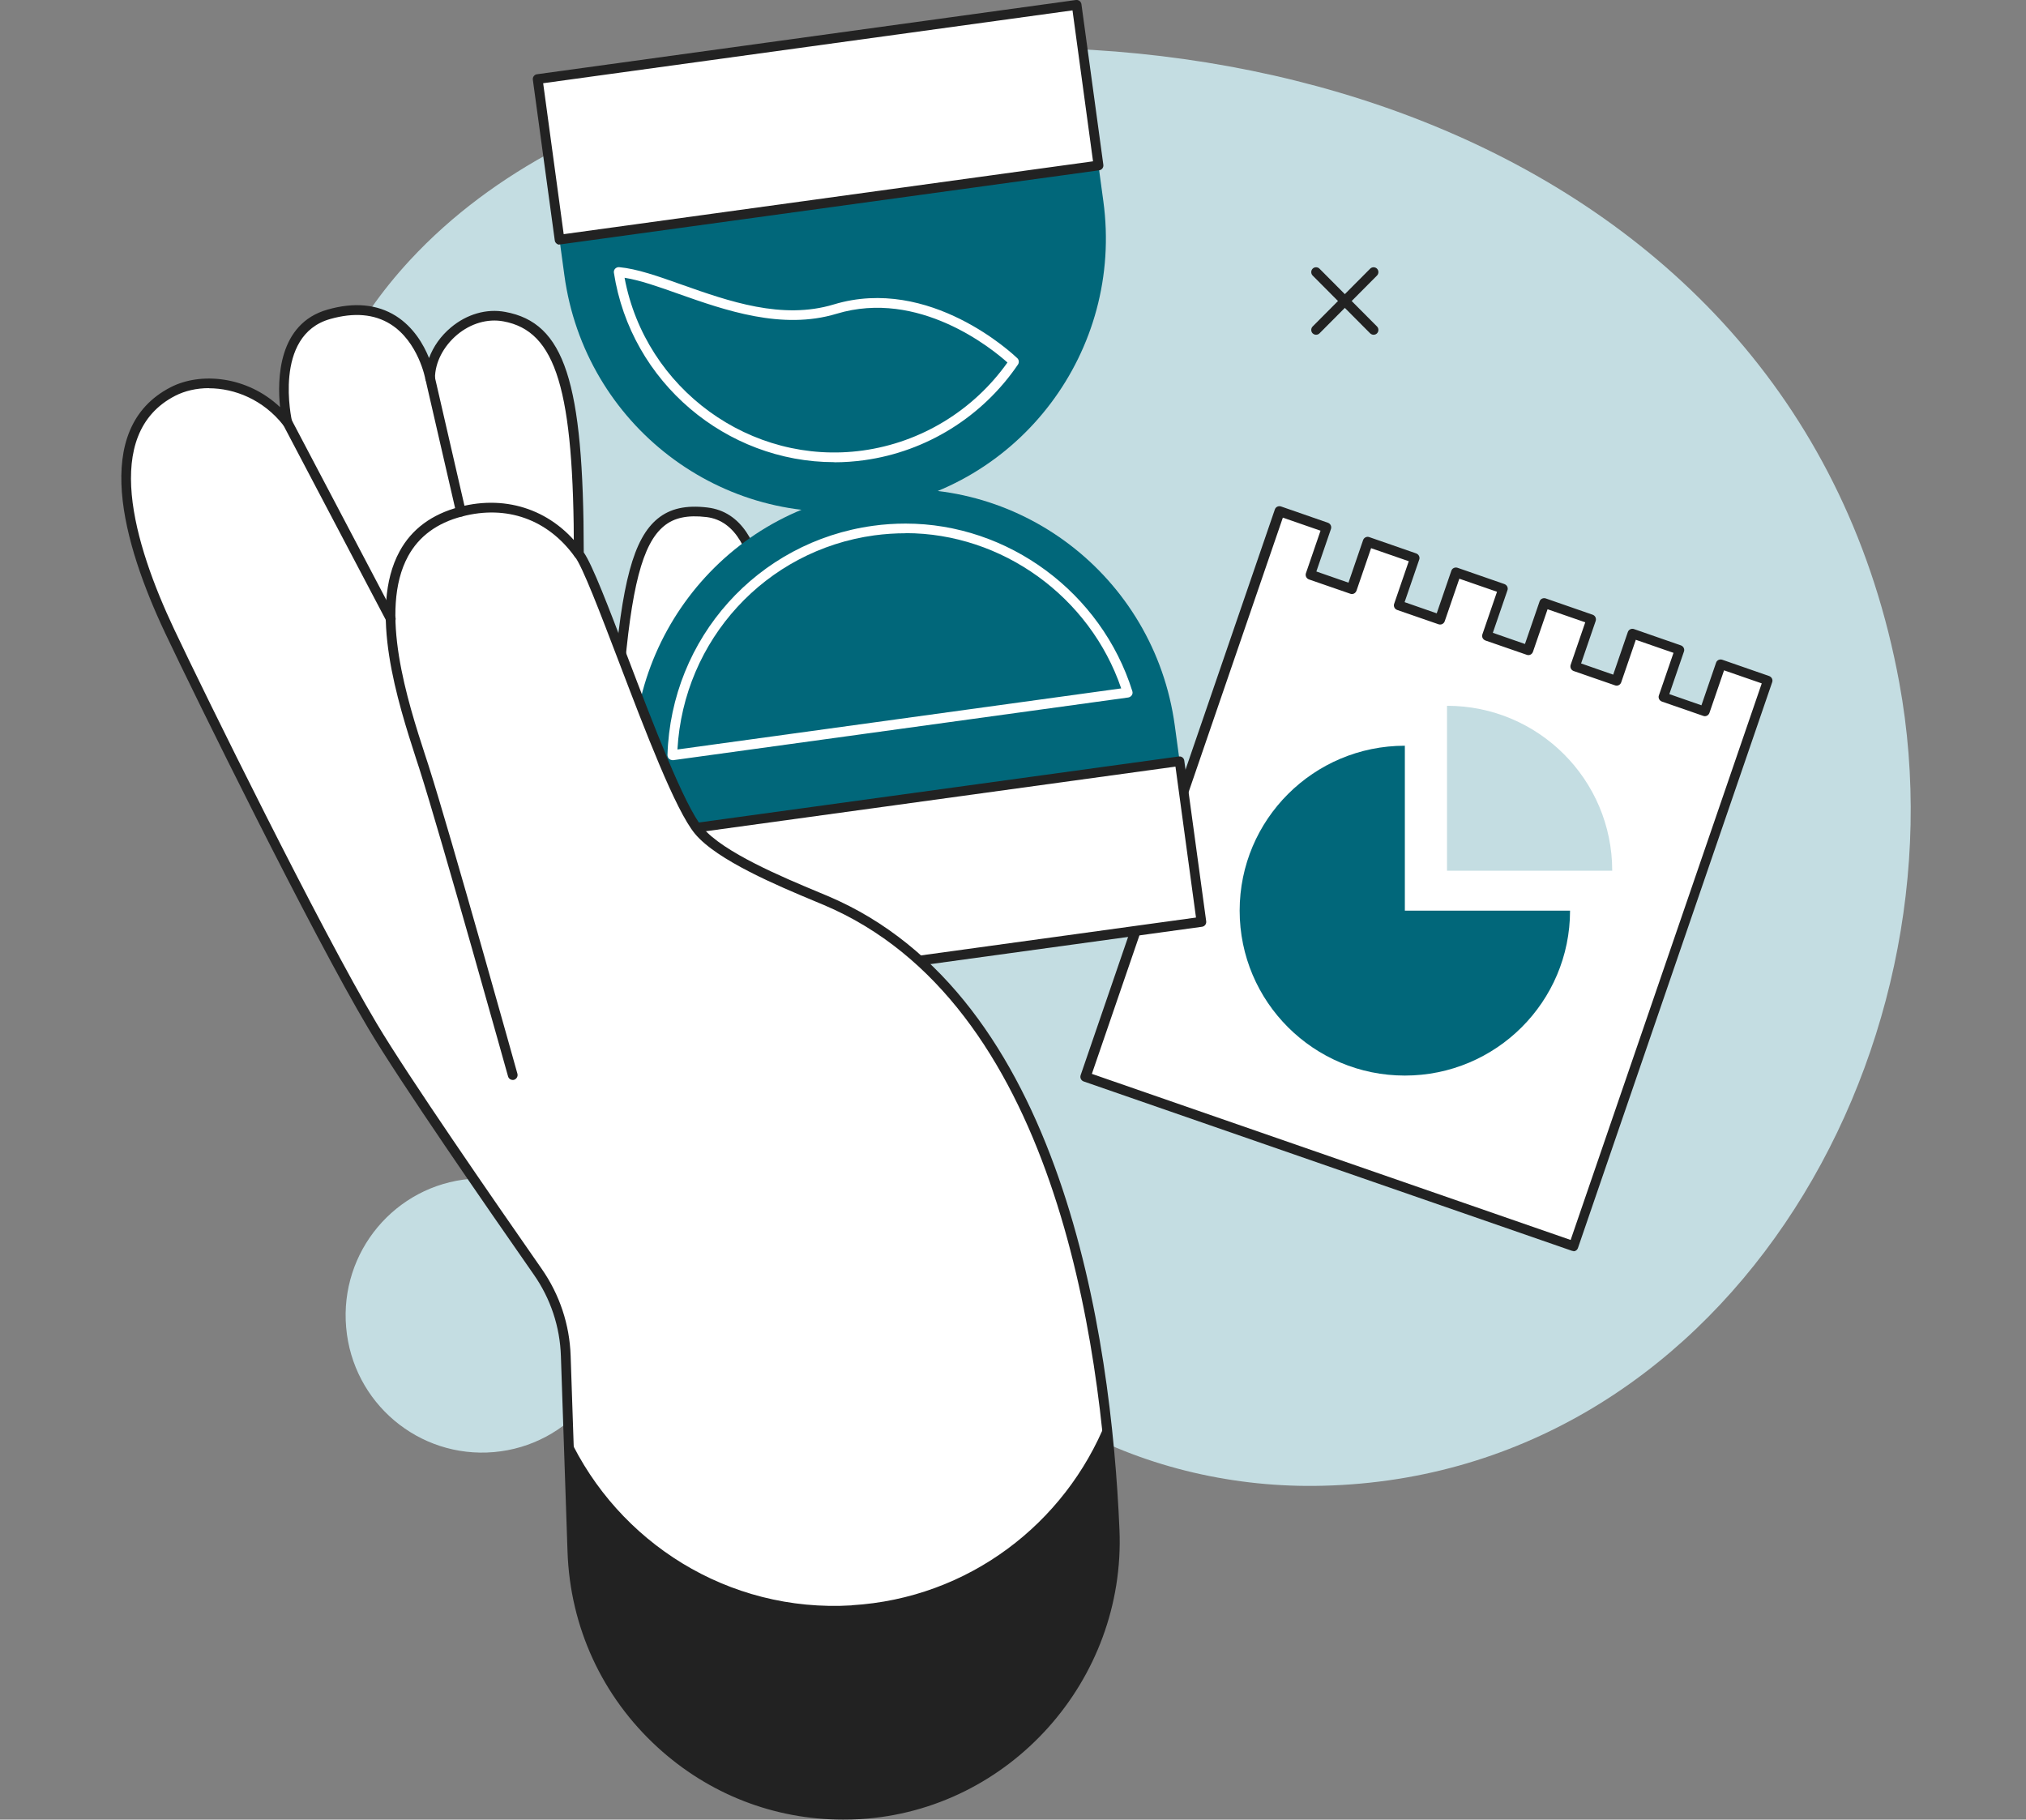 <svg width="334" height="300" viewBox="0 0 334 300" fill="none" xmlns="http://www.w3.org/2000/svg">
<rect x="0" y="0" width="334" height="300" fill="#808080" stroke="none"/>
<g clip-path="url(#clip0_2244_3407)">
<path d="M120.341 13.779C100.632 18.775 81.478 27.903 67.619 42.854C48.579 63.398 43.647 90.974 57.697 115.438C69.53 136.039 86.276 136.673 107.457 140.036C141.732 145.455 138.214 177.471 148.212 203.337C158.917 231.029 188.241 245.231 216.61 244.981C283.65 244.385 324.463 174.339 313.108 112.536C304.754 67.106 275.296 37.243 238.096 21.446C202.081 6.149 158.783 4.055 120.36 13.779H120.341Z" fill="#C4DDE2"/>
<path d="M283.707 109.5L281.03 117.263L274.225 114.9L276.882 107.136L269.159 104.446L266.483 112.229L259.659 109.846L262.335 102.082L254.593 99.391L251.936 107.174L245.111 104.811L247.788 97.028L240.045 94.356L237.388 102.12L230.564 99.757L233.24 91.974L225.498 89.302L222.822 97.066L216.017 94.703L218.674 86.939L210.951 84.248L208.274 92.031L178.912 177.529L259.41 205.451L288.772 119.954L291.43 112.171L283.707 109.5Z" fill="white"/>
<path d="M231.599 122.949C216.557 122.949 204.365 135.122 204.365 150.14C204.365 165.158 216.557 177.33 231.599 177.33C246.641 177.33 258.833 165.158 258.833 150.14H231.599V122.949Z" fill="#01677A"/>
<path d="M238.551 116.364V143.555H265.785C265.785 128.537 253.593 116.364 238.551 116.364Z" fill="#C4DDE2"/>
<path d="M259.41 206.258C259.41 206.258 259.238 206.258 259.142 206.22L178.645 178.297C178.224 178.144 178.014 177.702 178.147 177.279L210.167 83.998C210.301 83.576 210.76 83.364 211.18 83.499L218.922 86.189C219.343 86.343 219.553 86.785 219.419 87.208L217.011 94.222L222.306 96.067L224.714 89.053C224.791 88.841 224.925 88.687 225.116 88.591C225.307 88.495 225.536 88.476 225.728 88.553L233.47 91.243C233.661 91.32 233.833 91.455 233.928 91.647C234.024 91.839 234.043 92.07 233.967 92.262L231.558 99.276L236.853 101.121L239.262 94.107C239.396 93.684 239.854 93.472 240.275 93.607L248.017 96.297C248.208 96.374 248.38 96.509 248.476 96.701C248.571 96.893 248.59 97.124 248.514 97.316L246.105 104.33L251.4 106.175L253.809 99.161C253.943 98.738 254.402 98.527 254.822 98.661L262.564 101.352C262.985 101.505 263.195 101.947 263.061 102.37L260.653 109.384L265.948 111.229L268.356 104.215C268.433 104.004 268.567 103.85 268.758 103.754C268.949 103.658 269.178 103.638 269.37 103.715L277.112 106.406C277.303 106.483 277.475 106.617 277.57 106.809C277.666 107.001 277.685 107.232 277.609 107.424L275.2 114.439L280.495 116.283L282.904 109.269C283.038 108.846 283.496 108.635 283.917 108.769L291.659 111.46C291.85 111.537 292.022 111.671 292.118 111.863C292.213 112.056 292.232 112.286 292.156 112.478L260.137 205.759C260.06 205.97 259.926 206.124 259.735 206.22C259.62 206.278 259.506 206.297 259.391 206.297L259.41 206.258ZM179.944 177.029L258.932 204.433L290.436 112.671L284.223 110.518L281.814 117.532C281.661 117.955 281.222 118.186 280.801 118.032L273.977 115.668C273.785 115.592 273.613 115.457 273.518 115.265C273.422 115.073 273.403 114.842 273.48 114.65L275.888 107.636L269.675 105.483L267.267 112.498C267.19 112.709 267.057 112.863 266.865 112.959C266.674 113.055 266.445 113.074 266.254 112.997L259.429 110.633C259.009 110.48 258.798 110.038 258.932 109.615L261.341 102.601L255.128 100.448L252.719 107.463C252.567 107.885 252.127 108.116 251.706 107.962L244.882 105.599C244.691 105.522 244.519 105.387 244.423 105.195C244.328 105.003 244.308 104.772 244.385 104.58L246.793 97.566L240.581 95.413L238.172 102.428C238.019 102.851 237.58 103.062 237.159 102.927L230.334 100.564C230.124 100.487 229.971 100.352 229.876 100.16C229.78 99.968 229.761 99.737 229.837 99.545L232.246 92.531L226.033 90.379L223.625 97.393C223.548 97.585 223.414 97.758 223.223 97.854C223.032 97.95 222.803 97.969 222.612 97.892L215.787 95.529C215.367 95.375 215.156 94.933 215.29 94.51L217.699 87.496L211.486 85.344L179.983 177.106L179.944 177.029Z" fill="#222222"/>
<path d="M101.875 214.925C102.945 227.359 93.808 238.332 81.42 239.408C69.052 240.484 58.137 231.298 57.066 218.846C55.977 206.412 65.133 195.439 77.521 194.363C89.889 193.287 100.804 202.473 101.875 214.925Z" fill="#C4DDE2"/>
<path d="M116.555 84.46C128.274 85.862 126.037 109.749 125.808 118.455C125.693 123.029 125.311 134.905 125.158 139.517L106.691 132.58L101.97 112.421C103.805 89.821 106.883 83.307 116.555 84.479V84.46Z" fill="white"/>
<path d="M125.158 140.324C125.158 140.324 124.967 140.324 124.871 140.266L106.405 133.329C106.156 133.233 105.965 133.022 105.908 132.753L101.186 112.594C101.186 112.594 101.167 112.421 101.167 112.344C102.486 96.048 104.455 88.764 108.412 85.517C110.477 83.826 113.095 83.249 116.632 83.672C127.949 85.036 127.146 104.888 126.706 115.572C126.668 116.668 126.63 117.648 126.591 118.493C126.477 122.779 126.133 133.54 125.941 139.575C125.941 139.824 125.808 140.074 125.578 140.209C125.444 140.305 125.292 140.343 125.139 140.343L125.158 140.324ZM107.38 131.965L124.393 138.364C124.603 132.195 124.909 122.452 125.005 118.417C125.024 117.571 125.062 116.572 125.119 115.476C125.502 106.041 126.305 86.439 116.46 85.248C113.363 84.882 111.126 85.344 109.444 86.746C105.927 89.629 104.054 96.816 102.792 112.325L107.38 131.945V131.965Z" fill="#222222"/>
<path d="M107.915 154.602L104.819 131.83C101.454 107.155 118.62 84.44 143.165 81.058C167.711 77.676 190.306 94.933 193.67 119.608L196.767 142.38L107.915 154.602Z" fill="#01677A"/>
<path d="M110.84 125.315C110.649 125.315 110.458 125.239 110.305 125.104C110.133 124.95 110.037 124.72 110.037 124.489C110.63 105.195 124.89 89.302 143.93 86.689C145.708 86.439 147.524 86.324 149.302 86.324C166.2 86.324 181.57 97.681 186.674 113.958C186.75 114.189 186.712 114.439 186.578 114.631C186.444 114.823 186.234 114.957 186.005 114.996L110.955 125.335C110.955 125.335 110.878 125.335 110.84 125.335V125.315ZM149.302 87.919C147.581 87.919 145.861 88.034 144.14 88.265C126.209 90.725 112.694 105.503 111.681 123.567L184.839 113.497C179.677 98.373 165.187 87.9 149.302 87.9V87.919Z" fill="white"/>
<path d="M109.233 164.222L198.077 151.988L194.468 125.504L105.624 137.739L109.233 164.222Z" fill="white"/>
<path d="M109.215 165.018C108.813 165.018 108.469 164.73 108.412 164.326L104.799 137.845C104.742 137.403 105.047 137 105.487 136.942L194.339 124.72C194.549 124.701 194.759 124.739 194.931 124.873C195.103 125.008 195.218 125.2 195.237 125.412L198.85 151.893C198.908 152.335 198.602 152.738 198.162 152.796L109.31 165.018C109.31 165.018 109.234 165.018 109.196 165.018H109.215ZM106.519 138.402L109.903 163.289L197.168 151.278L193.784 126.392L106.519 138.402Z" fill="#222222"/>
<path d="M140.106 268.234C160.159 267.023 176.58 253.533 182.582 235.43C183.137 241.176 183.519 246.826 183.748 252.207C184.8 276.747 166.142 297.617 141.75 299.097C116.651 300.615 95.222 281.013 94.38 255.743L93.864 240.427C101.874 257.818 119.862 269.445 140.125 268.215L140.106 268.234Z" fill="#222222"/>
<path d="M139.896 267.542C160.695 266.293 177.479 251.438 182.219 232.048C182.984 238.966 183.462 245.769 183.73 252.207C184.781 276.747 166.124 297.617 141.731 299.097C116.632 300.615 95.203 281.013 94.362 255.743L93.75 237.755C100.823 256.165 119.136 268.791 139.877 267.523L139.896 267.542Z" fill="#222222"/>
<path d="M178.797 10.396L181.894 33.169C185.258 57.844 168.092 80.558 143.547 83.941C119.002 87.323 96.407 70.066 93.042 45.391L89.945 22.619L178.797 10.396Z" fill="#01677A"/>
<path d="M177.474 0.806L88.63 13.041L92.239 39.525L181.083 27.29L177.474 0.806Z" fill="white"/>
<path d="M92.24 40.337C92.067 40.337 91.895 40.279 91.762 40.164C91.59 40.029 91.475 39.837 91.456 39.626L87.843 13.145C87.785 12.703 88.091 12.299 88.531 12.241L177.383 -1.28989e-05C177.803 -0.058 178.224 0.25 178.281 0.692L181.894 27.173C181.952 27.615 181.646 28.019 181.206 28.076L92.354 40.298C92.354 40.298 92.278 40.298 92.24 40.298V40.337ZM89.544 13.721L92.928 38.607L180.193 26.597L176.809 1.71L89.544 13.721Z" fill="#222222"/>
<path d="M28.506 64.551C33.706 61.88 42.193 63.013 47.374 69.624C47.374 69.624 43.856 54.75 54.236 51.81C68.363 47.812 70.925 62.379 70.925 62.379C70.925 56.768 76.851 51.06 83.14 52.213C92.622 53.943 95.413 64.32 95.413 91.32C98.567 95.337 109.75 130.427 115.179 136.961C119.002 141.554 130.625 146.147 136.111 148.472C171.437 163.404 182.028 212.792 183.71 252.245C184.761 276.786 166.104 297.656 141.712 299.135C116.612 300.653 95.183 281.052 94.342 255.781L93.252 223.573C93.081 218.596 91.475 213.772 88.626 209.679C81.267 199.129 66.681 178.067 61.367 169.15C52 153.43 32.673 114.131 27.914 104.023C22.217 91.916 14.991 71.488 28.468 64.551H28.506Z" fill="white"/>
<path d="M138.979 300C127.643 300 116.881 295.83 108.412 288.085C99.255 279.707 93.979 268.234 93.559 255.8L92.469 223.592C92.316 218.75 90.768 214.099 87.996 210.14C80.063 198.764 65.955 178.374 60.717 169.554C51.465 154.026 32.12 114.727 27.226 104.369C20.287 89.668 14.839 70.681 28.143 63.84C33.075 61.303 40.741 61.995 46.17 67.126C45.692 62.514 45.845 53.347 54.008 51.041C58.385 49.792 62.17 50.157 65.248 52.079C68.173 53.923 69.836 56.806 70.734 59.035C71.422 57.152 72.665 55.384 74.347 53.981C76.966 51.79 80.216 50.849 83.293 51.425C93.062 53.212 96.216 62.859 96.235 91.07C97.688 93.184 100.269 99.968 103.518 108.462C107.647 119.3 112.79 132.791 115.829 136.442C119.213 140.516 129.077 144.648 134.983 147.108L136.455 147.723C175.127 164.077 183.194 220.191 184.552 252.207C185.603 277.035 166.43 298.443 141.808 299.923C140.871 299.981 139.935 300 138.998 300H138.979ZM34.452 63.993C32.406 63.993 30.476 64.435 28.87 65.262C16.693 71.526 22.045 89.61 28.679 103.677C33.553 114.016 52.861 153.257 62.094 168.727C67.312 177.49 81.401 197.86 89.315 209.218C92.259 213.446 93.903 218.384 94.075 223.535L95.165 255.743C95.566 267.754 100.67 278.803 109.502 286.894C118.333 294.984 129.784 299.039 141.693 298.309C165.455 296.868 183.959 276.209 182.927 252.264C181.569 220.652 173.675 165.21 135.805 149.202L134.334 148.588C128.293 146.07 118.2 141.842 114.567 137.461C111.356 133.598 106.386 120.55 101.989 109.019C98.93 101.006 96.044 93.434 94.782 91.801C94.668 91.666 94.61 91.474 94.61 91.301C94.61 64.243 91.686 54.577 82.988 52.982C80.388 52.501 77.616 53.309 75.36 55.192C73.085 57.114 71.709 59.785 71.709 62.36C71.709 62.783 71.384 63.129 70.983 63.167C70.581 63.205 70.199 62.917 70.123 62.514C70.123 62.456 68.975 56.326 64.368 53.443C61.692 51.771 58.366 51.483 54.428 52.597C44.927 55.288 48.101 69.317 48.139 69.451C48.234 69.816 48.043 70.201 47.699 70.354C47.355 70.527 46.954 70.431 46.724 70.124C43.417 65.896 38.676 64.013 34.433 64.013L34.452 63.993Z" fill="#222222"/>
<path d="M140.431 264.659C159.662 263.506 175.586 251.188 182.372 234.315C183.06 240.407 183.5 246.422 183.748 252.226C184.8 276.766 166.142 297.636 141.75 299.116C116.651 300.634 95.222 281.032 94.38 255.762L93.731 236.794C101.893 254.263 120.034 265.909 140.431 264.679V264.659Z" fill="#222222"/>
<path d="M75.991 85.171C75.628 85.171 75.303 84.921 75.207 84.556L70.141 62.552C70.046 62.11 70.314 61.687 70.734 61.591C71.174 61.495 71.594 61.764 71.69 62.187L76.756 84.191C76.851 84.633 76.584 85.055 76.163 85.151C76.106 85.151 76.048 85.171 75.991 85.171Z" fill="#222222"/>
<path d="M64.426 102.851C64.139 102.851 63.852 102.697 63.719 102.428L46.667 70.008C46.457 69.624 46.61 69.124 46.992 68.913C47.374 68.702 47.871 68.855 48.082 69.24L65.133 101.659C65.344 102.043 65.191 102.543 64.789 102.754C64.674 102.812 64.541 102.851 64.407 102.851H64.426Z" fill="#222222"/>
<path d="M84.516 178.048C84.172 178.048 83.847 177.817 83.752 177.452C83.637 177.067 72.779 138.133 69.109 126.661L68.593 125.085C65.63 115.88 60.64 100.487 65.878 90.897C67.866 87.227 71.212 84.767 75.761 83.576C83.695 81.5 91.284 84.21 96.043 90.821C96.311 91.186 96.216 91.685 95.871 91.954C95.508 92.223 95.011 92.127 94.744 91.781C90.309 85.632 83.541 83.211 76.163 85.151C72.034 86.228 69.052 88.438 67.274 91.705C62.38 100.679 67.216 115.668 70.122 124.604L70.638 126.18C74.308 137.672 85.186 176.625 85.3 177.029C85.415 177.452 85.166 177.894 84.746 178.028C84.669 178.048 84.593 178.067 84.536 178.067L84.516 178.048Z" fill="#222222"/>
<path d="M137.526 76.196C119.767 76.196 103.996 63.052 101.205 44.968C101.167 44.718 101.243 44.469 101.415 44.296C101.587 44.123 101.836 44.027 102.065 44.046C105.009 44.315 108.45 45.526 112.445 46.948C120.168 49.676 128.942 52.77 137.449 50.195C153.316 45.391 167.117 58.497 167.71 59.054C167.997 59.324 168.035 59.766 167.825 60.092C161.975 68.702 152.742 74.448 142.496 75.87C140.833 76.1 139.189 76.216 137.564 76.216L137.526 76.196ZM102.964 45.795C106.385 64.109 123.762 76.831 142.247 74.275C151.824 72.949 160.465 67.683 166.085 59.766C163.485 57.44 151.442 47.639 137.908 51.733C128.904 54.462 119.48 51.137 111.91 48.466C108.507 47.255 105.506 46.198 102.964 45.795Z" fill="white"/>
<path d="M216.973 55.192C216.763 55.192 216.571 55.115 216.399 54.961C216.093 54.654 216.093 54.135 216.399 53.827L225.881 44.296C226.187 43.988 226.703 43.988 227.009 44.296C227.315 44.603 227.315 45.122 227.009 45.429L217.527 54.961C217.374 55.115 217.164 55.192 216.954 55.192H216.973Z" fill="#222222"/>
<path d="M226.454 55.192C226.244 55.192 226.053 55.115 225.881 54.961L216.399 45.429C216.093 45.122 216.093 44.603 216.399 44.296C216.705 43.988 217.221 43.988 217.527 44.296L227.009 53.827C227.315 54.135 227.315 54.654 227.009 54.961C226.856 55.115 226.646 55.192 226.435 55.192H226.454Z" fill="#222222"/>
</g>
<defs>
<clipPath id="clip0_2244_3407">
<rect width="295" height="300" fill="white" transform="translate(20)"/>
</clipPath>
</defs>
</svg>
